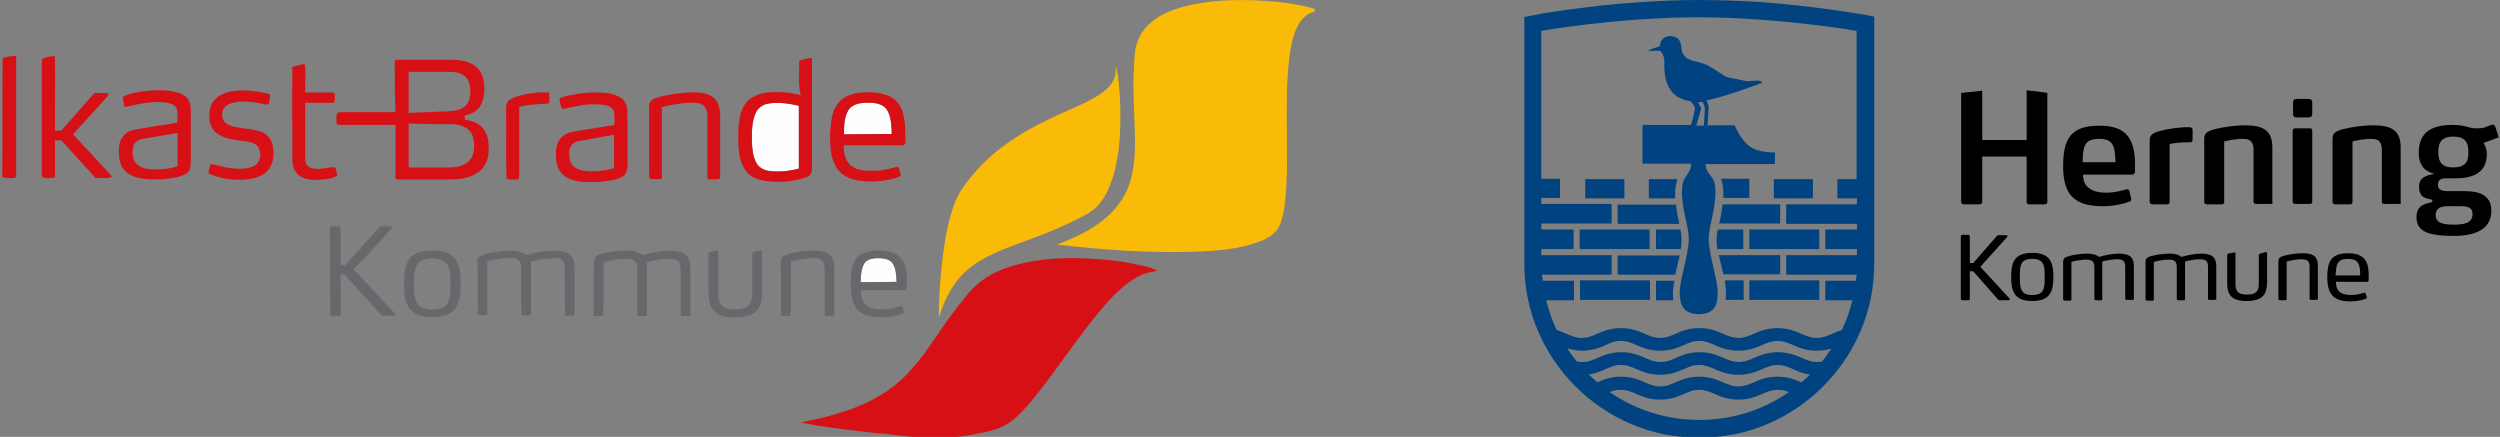 <?xml version="1.0" encoding="utf-8"?>
<!-- Generator: Adobe Illustrator 22.0.1, SVG Export Plug-In . SVG Version: 6.00 Build 0)  -->
<svg version="1.1" id="Layer_1" xmlns="http://www.w3.org/2000/svg" xmlns:xlink="http://www.w3.org/1999/xlink" x="0px" y="0px"
	 viewBox="0 0 664.4 116.1" style="enable-background:new 0 0 664.4 116.1;" xml:space="preserve">
<rect x="0" y="0" width="664.4" height="116.1" fill="#808080" stroke="none"/>
<style type="text/css">
	.st0{fill:#004380;}
	.st1{fill:#FEFEFE;}
	.st2{fill:#F9BA08;}
	.st3{fill:#D71016;}
	.st4{fill:#68676C;}
</style>
<path class="st0" d="M471.8,40.5c0,0-4.4,0.2-6.8-1.6c-2.5-1.8-4-5.6-4-5.6h-7.2c0.1-1.1,0.3-4.4,0.3-4.8c0-0.4-0.3-1.3-0.6-1.8
	c5.8-1.2,14.8-4.7,14.8-4.7c0.1-0.5-1.2-0.6-1.2-0.6l-2.8,0.2l-5.3-1.1c-0.7-0.2-3.9-2.6-5.6-3.3c-1.6-0.7-3.9-1-4.8-1.6
	c-1-0.5-1.6-1.5-1.7-2.7c-0.2-2.5-1.2-3.2-2.9-3.3c-1.5-0.1-2.7,0.9-2.8,2.2c0,0.1,0,0.3,0,0.4l-0.1,0.1c0,0-2.8,0.8-3,1.2
	c0,0.1,0,0.1,0,0.1c1.6-0.2,2.6-0.1,2.9-0.1c0.3,0,0.4,0.1,0.5,0.3c0.3,0.5,0.6,0.9,0.8,1.9c0.2,1-1.3,10.1,7,11.2
	c0.6,0.7,1.2,1.7,1.2,1.8c0,0.1-0.7,3.4-1.1,4.5c-6.4,0-12.9,0-12.9,0v10.3h12.9v0.1l0,0c0,3-2.4,2.7-2.4,7.2c0,5.5,1.8,9,1.8,12.8
	c0,3.8-2.4,10.8-2.4,14.1c0,3.2,0.9,5.7,4.9,5.8v0c0,0,0.1,0,0.1,0c0.1,0,0.1,0,0.2,0l0,0c4.1-0.1,4.9-2.5,4.9-5.8
	c0-3.3-2.4-10.3-2.4-14.1c0-3.8,1.8-7.3,1.8-12.8c0-4.5-2.6-4.2-2.6-7.2l0,0.2l0-0.2c1.6,0,16.3,0,18.4,0V40.5z M450.8,33.4
	c0.3-1,1.3-4.4,1.3-4.6c0-0.1-0.4-1-0.9-1.6c0.4,0,0.8-0.1,1.3-0.1c0.2,0.4,0.4,0.9,0.4,1c0.1,0.3,0.2,0.7,0.2,0.7l-0.3,4.6H450.8z"
	/>
<path class="st0" d="M481.8,47.6h-10.4v5.1h10.4V47.6z M473.1,54.3h-15.3c-0.2,1.7-0.5,3.3-0.8,4.7c0,0.1-0.1,0.3-0.1,0.4h16.2V54.3
	z M458,52.6h6.9v-5.1h-7.5c0.3,1,0.6,2.1,0.6,3.4C458,51.5,458,52.1,458,52.6z M464.9,66.2h18.6V61h-18.6V66.2z M463.3,66.2V61h-6.8
	c-0.2,1-0.3,1.9-0.3,2.8c0,0.7,0.1,1.5,0.2,2.4H463.3z M473.1,67.8h-16.3c0.2,1,0.4,2,0.7,3c0.2,0.7,0.3,1.4,0.5,2.1h15.1V67.8z
	 M458.7,77.8c0,0.7,0,1.3-0.1,1.9h4.8v-5.2h-5C458.5,75.8,458.7,76.9,458.7,77.8z M464.9,79.7h18.6v-5.2h-18.6V79.7z M431.7,47.6
	h-10.4v5.1h10.4V47.6z M429.9,54.3v5.2h16.4c0-0.1-0.1-0.3-0.1-0.4c-0.3-1.4-0.6-3-0.8-4.7H429.9z M440.1,61v5.2h6.6
	c0.1-0.9,0.2-1.7,0.2-2.4c0-0.9-0.1-1.8-0.3-2.8H440.1z M445.2,51c0-1.3,0.3-2.4,0.6-3.4h-7.6v5.1h7C445.2,52.1,445.2,51.5,445.2,51
	z M419.9,79.7h18.6v-5.2h-18.6V79.7z M438.4,61h-18.6v5.2h18.6V61z M429.9,73h15.3c0.2-0.7,0.3-1.4,0.5-2.1c0.2-1,0.5-2.1,0.7-3
	h-16.5V73z M440.1,74.6v5.2h4.6c-0.1-0.6-0.1-1.2-0.1-1.9c0-0.9,0.2-2,0.4-3.3H440.1z M494.3,3.7c-0.2,0-5.5-0.9-13.4-1.9
	c-4.6-0.5-9.2-1-13.6-1.3C461.8,0.2,456.5,0,451.6,0c-5,0-10.4,0.2-16,0.6c-4.4,0.3-9,0.7-13.6,1.3c-7.8,0.9-12.9,1.8-13.1,1.9
	l-3.8,0.7v65.3c0,3.2,0.3,6.3,0.9,9.4c0.6,3,1.5,5.9,2.7,8.7c1.2,2.8,2.6,5.4,4.3,7.9c1.7,2.5,3.6,4.8,5.7,6.9
	c2.1,2.1,4.4,4,6.9,5.7c2.5,1.7,5.1,3.1,7.9,4.3c2.8,1.2,5.8,2.1,8.7,2.7c3.1,0.6,6.2,0.9,9.4,0.9c3.2,0,6.3-0.3,9.4-0.9
	c3-0.6,5.9-1.5,8.7-2.7c2.8-1.2,5.4-2.6,7.9-4.3c2.5-1.7,4.8-3.6,6.9-5.7c2.1-2.1,4-4.4,5.7-6.9c1.7-2.5,3.1-5.1,4.3-7.9
	c1.2-2.8,2.1-5.8,2.7-8.7c0.6-3.1,0.9-6.2,0.9-9.4V4.4L494.3,3.7z M451.6,111.6c-8.8,0-17-2.7-23.8-7.4c0.9-0.4,1.8-0.6,3-0.6
	c1.6,0,2.7,0.5,4.1,1.1c1.6,0.7,3.5,1.5,6.3,1.5s4.7-0.8,6.3-1.5c1.4-0.6,2.4-1.1,4.1-1.1c1.6,0,2.7,0.5,4.1,1.1
	c1.6,0.7,3.5,1.5,6.3,1.5c2.8,0,4.7-0.8,6.3-1.5c1.4-0.6,2.5-1.1,4.1-1.1c1.2,0,2.1,0.2,3,0.6C468.7,108.9,460.4,111.6,451.6,111.6z
	 M478.7,101.6c-1.6-0.7-3.5-1.5-6.3-1.5c-2.8,0-4.7,0.8-6.3,1.5c-1.4,0.6-2.5,1.1-4.1,1.1c-1.6,0-2.7-0.5-4.1-1.1
	c-1.6-0.7-3.5-1.5-6.3-1.5c-2.8,0-4.7,0.8-6.3,1.5c-1.4,0.6-2.4,1.1-4.1,1.1c-1.6,0-2.7-0.5-4.1-1.1c-1.6-0.7-3.5-1.5-6.3-1.5
	c-2.8,0-4.7,0.8-6.3,1.5c0,0,0,0,0,0c-0.8-0.7-1.5-1.4-2.3-2.1c1.9-0.2,3.3-0.9,4.5-1.4c1.4-0.6,2.4-1.1,4.1-1.1
	c1.6,0,2.7,0.5,4.1,1.1c1.6,0.7,3.5,1.5,6.3,1.5s4.7-0.8,6.3-1.5c1.4-0.6,2.4-1.1,4.1-1.1c1.6,0,2.7,0.5,4.1,1.1
	c1.6,0.7,3.5,1.5,6.3,1.5c2.8,0,4.7-0.8,6.3-1.5c1.4-0.6,2.5-1.1,4.1-1.1c1.6,0,2.7,0.5,4.1,1.1c1.3,0.6,2.6,1.2,4.5,1.4
	C480.3,100.3,479.5,101,478.7,101.6z M484.2,96.1c-0.4,0.1-0.9,0.1-1.3,0.1c-1.6,0-2.7-0.5-4.1-1.1c-1.6-0.7-3.5-1.5-6.3-1.5
	c-2.8,0-4.7,0.8-6.3,1.5c-1.4,0.6-2.5,1.1-4.1,1.1c-1.6,0-2.7-0.5-4.1-1.1c-1.6-0.7-3.5-1.5-6.3-1.5c-2.8,0-4.7,0.8-6.3,1.5
	c-1.4,0.6-2.4,1.1-4.1,1.1c-1.6,0-2.7-0.5-4.1-1.1c-1.6-0.7-3.5-1.5-6.3-1.5c-2.8,0-4.7,0.8-6.3,1.5c-1.4,0.6-2.4,1.1-4.1,1.1
	c-0.5,0-1-0.1-1.4-0.1c-0.9-1.1-1.8-2.3-2.6-3.5c1.1,0.3,2.4,0.6,3.9,0.6c2.8,0,4.7-0.8,6.3-1.5c1.4-0.6,2.4-1.1,4.1-1.1
	c1.6,0,2.7,0.5,4.1,1.1c1.6,0.7,3.5,1.5,6.3,1.5s4.7-0.8,6.3-1.5c1.4-0.6,2.4-1.1,4.1-1.1c1.6,0,2.7,0.5,4.1,1.1
	c1.6,0.7,3.5,1.5,6.3,1.5c2.8,0,4.7-0.8,6.3-1.5c1.4-0.6,2.5-1.1,4.1-1.1c1.6,0,2.7,0.5,4.1,1.1c1.6,0.7,3.5,1.5,6.3,1.5
	c1.6,0,2.8-0.2,3.9-0.6C485.9,93.8,485.1,95,484.2,96.1z M493.5,47.6h-5.2v5.1h5.2v1.6h-18.8v5.2h18.8V61h-8.4v5.2h8.4v1.6h-18.8V73
	h18.7c0,0.5-0.1,1.1-0.2,1.6h-8.1v5.2h7.2c-0.7,2.8-1.6,5.4-2.8,7.9c-1,0.3-1.8,0.7-2.6,1c0,0,0,0,0,0c-1.4,0.6-2.4,1.1-4.1,1.1
	c-1.6,0-2.7-0.5-4.1-1.1c-1.6-0.7-3.5-1.5-6.3-1.5c-2.8,0-4.7,0.8-6.3,1.5c-1.4,0.6-2.5,1.1-4.1,1.1c-1.6,0-2.7-0.5-4.1-1.1
	c-1.6-0.7-3.5-1.5-6.3-1.5c-2.8,0-4.7,0.8-6.3,1.5c-1.4,0.6-2.4,1.1-4.1,1.1c-1.6,0-2.7-0.5-4.1-1.1c-1.6-0.7-3.5-1.5-6.3-1.5
	c-2.8,0-4.7,0.8-6.3,1.5c-1.4,0.6-2.4,1.1-4.1,1.1c-1.6,0-2.7-0.5-4.1-1.1c-0.8-0.3-1.6-0.7-2.6-1c-1.2-2.5-2.1-5.2-2.8-7.9h7.4
	v-5.2h-8.3c-0.1-0.5-0.1-1.1-0.2-1.6h18.5v-5.2h-18.7v-1.6h8.6V61h-8.6v-1.6h18.7v-5.2h-18.7v-1.6h5v-5.1h-5V8.2
	c0,0,20.3-3.6,41.9-3.6c21,0,41.9,3.6,41.9,3.6V47.6z"/>
<path d="M567.4,45.5c0,0.4-0.2,0.9-0.8,0.9h-13c0,1.8,0.5,2.8,1.6,3.6c1,0.8,2.5,1.2,4.6,1.2c2.4,0,4.2-0.6,5.4-0.9
	c0.1,0,0.1,0,0.2,0c0.2,0,0.4,0.2,0.5,0.5l0.5,2c0,0,0,0.1,0,0.2c0,0.3-0.2,0.5-0.5,0.6c-1.3,0.5-4,1.2-7,1.2
	c-7.6,0-10.6-3-10.6-10.6c0-7.3,2-10.8,9.6-10.8c3.9,0,6.3,1,7.7,2.9c1.3,1.8,1.8,4.2,1.8,7.5V45.5z M561.9,39.7
	c-0.5-2.1-1.7-2.8-4-2.8c-2.6,0-3.7,0.8-4.1,2.7c-0.3,1.1-0.3,2.2-0.3,3.5l8.7,0C562.2,41.8,562.1,40.8,561.9,39.7z"/>
<path d="M582.1,37.8c-2.4,0-4.4,0.2-5.5,0.5v15.4c0,0.3-0.2,0.6-0.6,0.6h-4c-0.2,0-0.7-0.2-0.7-0.6V37.3c0-1.5,0.9-2,2.8-2.5
	c1.7-0.5,4.5-0.9,6.7-1h0.7c0.5,0,0.5,0,0.8,0.1c0.2,0.1,0.4,0.2,0.4,0.6v2.5C582.7,37.4,582.6,37.8,582.1,37.8z"/>
<path d="M603.5,54.2h-4c-0.3,0-0.6-0.2-0.6-0.6V39.9c0-2.3-0.9-3-2.9-3c-2.3,0-4.9,0.7-4.9,0.7v16.1c0,0.3-0.2,0.6-0.6,0.6h-4
	c-0.4,0-0.7-0.2-0.7-0.6V36.9c0-1.5,0.7-2,2.9-2.6c2-0.5,5.3-1,7.7-1c4.9,0,7.5,1.2,7.5,5.9v14.4C604.1,54,603.9,54.2,603.5,54.2z"
	/>
<path d="M613.9,54.2h-4c-0.3,0-0.6-0.2-0.6-0.6V34.7c0-0.3,0.3-0.6,0.6-0.6h4c0.4,0,0.6,0.2,0.6,0.6v18.9
	C614.5,54,614.3,54.2,613.9,54.2z M613.6,31.2h-3.3c-0.6,0-0.9-0.3-0.9-0.9v-3.1c0-0.6,0.3-0.9,0.9-0.9h3.3c0.6,0,0.9,0.3,0.9,0.9
	v3.1C614.5,30.9,614.2,31.2,613.6,31.2z"/>
<path d="M637.6,54.2h-4c-0.4,0-0.6-0.2-0.6-0.6V39.9c0-2.3-0.9-3-2.9-3c-2.3,0-4.9,0.7-4.9,0.7v16.1c0,0.3-0.2,0.6-0.6,0.6h-4
	c-0.4,0-0.7-0.2-0.7-0.6V36.9c0-1.5,0.7-2,2.9-2.6c2-0.5,5.3-1,7.7-1c4.9,0,7.5,1.2,7.5,5.9v14.4C638.2,54,638,54.2,637.6,54.2z"/>
<g>
	<path d="M534.1,79.5c0,0.1-0.1,0.3-0.2,0.3h-2.5c-0.1,0-0.3-0.1-0.3-0.1l-6.7-7.6h-0.9v7.4c0,0.2-0.2,0.3-0.4,0.3h-1.6
		c-0.2,0-0.4-0.2-0.4-0.3V62.8c0-0.2,0.2-0.4,0.4-0.4h1.6c0.2,0,0.4,0.2,0.4,0.4v7.1h0.9l6.4-7.3c0.1,0,0.2-0.1,0.3-0.1l2.2,0
		c0.1,0,0.2,0.1,0.2,0.3c0,0,0,0.1,0,0.1l-7.2,8l7.8,8.5C534.1,79.4,534.1,79.4,534.1,79.5z"/>
	<path d="M540.1,80c-5,0-5.6-2.9-5.6-6.4c0-3.6,0.6-6.4,5.6-6.4c5,0,5.6,2.9,5.6,6.4C545.7,77.1,545.1,80,540.1,80z M540.1,68.8
		c-3.2,0-3.3,1.8-3.3,4.8c0,2.9,0.1,4.8,3.3,4.8c3.2,0,3.3-1.8,3.3-4.8C543.4,70.7,543.3,68.8,540.1,68.8z"/>
	<path d="M566.7,79.7h-1.5c-0.2,0-0.4-0.1-0.4-0.3v-8.5c0-1.5-0.6-2-2.1-2c-2,0-4,0.6-4,0.6v10c0,0.2-0.1,0.3-0.3,0.3H557
		c-0.2,0-0.4-0.1-0.4-0.3v-8.5c0-1.5-0.6-2-2.1-2c-2,0-4,0.6-4,0.6v10c0,0.2-0.1,0.3-0.3,0.3h-1.5c-0.2,0-0.4-0.1-0.4-0.3v-9.8
		c0-0.9,0.1-1.3,1.4-1.7c1.2-0.4,3.5-0.7,5-0.7c1.4,0,2.5,0.3,3.1,0.9c1.2-0.4,3.6-0.9,5.2-0.9c2.8,0,4.1,0.8,4.1,3.4v8.8
		C567.1,79.6,566.9,79.7,566.7,79.7z"/>
	<path d="M588.6,79.7h-1.5c-0.2,0-0.3-0.1-0.3-0.3v-8.5c0-1.5-0.6-2-2.1-2c-2,0-4,0.6-4,0.6v10c0,0.2-0.1,0.3-0.3,0.3h-1.5
		c-0.2,0-0.4-0.1-0.4-0.3v-8.5c0-1.5-0.6-2-2.1-2c-2,0-4,0.6-4,0.6v10c0,0.2-0.1,0.3-0.3,0.3h-1.5c-0.2,0-0.4-0.1-0.4-0.3v-9.8
		c0-0.9,0.1-1.3,1.4-1.7c1.2-0.4,3.5-0.7,5-0.7c1.5,0,2.5,0.3,3.1,0.9c1.2-0.4,3.6-0.9,5.2-0.9c2.8,0,4.1,0.8,4.1,3.4v8.8
		C588.9,79.6,588.8,79.7,588.6,79.7z"/>
	<path d="M597.1,80c-4,0-5.2-1.6-5.2-4.8v-7.4c0-0.2,0.1-0.3,0.3-0.4l1.5-0.3h0.1c0.2,0,0.3,0.2,0.3,0.3v8c0,2,0.7,2.9,3.1,2.9
		c2.8,0,3.1-1.4,3.1-3l0-7.5c0-0.2,0.1-0.3,0.3-0.4l1.5-0.4h0.1c0.2,0,0.3,0.1,0.3,0.3v7.8C602.4,77.7,601.8,80,597.1,80z"/>
	<path d="M615.6,79.7h-1.4c-0.2,0-0.4-0.1-0.4-0.3v-8.5c0-1.5-0.6-2-2.1-2c-2,0-4,0.6-4,0.6v10c0,0.2-0.1,0.3-0.3,0.3h-1.5
		c-0.2,0-0.4-0.1-0.4-0.3v-9.8c0-0.9,0.1-1.3,1.4-1.7c1.2-0.4,3.5-0.7,5-0.7c2.8,0,4.1,0.8,4.1,3.4v8.8
		C615.9,79.6,615.8,79.7,615.6,79.7z"/>
	<path d="M629.5,74.5c0,0.2-0.2,0.4-0.3,0.4h-8.4c0,1.2,0.3,1.9,0.8,2.5c0.7,0.7,1.7,1,3.3,1c1.4,0,2.4-0.3,3.4-0.6c0,0,0.1,0,0.1,0
		c0.1,0,0.2,0.1,0.3,0.2l0.3,1c0,0,0,0.1,0,0.1c0,0.1-0.1,0.2-0.3,0.3c-0.9,0.4-2.5,0.7-4.1,0.7c-4.6,0-6.1-2.1-6.1-6.4
		c0-4,0.9-6.4,5.5-6.4c2.4,0,3.9,0.7,4.7,2c0.7,1.1,0.8,2.5,0.8,4.2V74.5z M627,70.7c-0.4-1.4-1.2-1.9-3-1.9c-1.8,0-2.6,0.5-3,1.9
		c-0.2,0.8-0.2,1.7-0.3,2.5l6.5,0C627.3,72.3,627.2,71.5,627,70.7z"/>
</g>
<path d="M663.9,35.9l-0.8-2.3c-0.2-0.4-0.5-0.6-1-0.4l-1.6,0.6c-0.1,0-0.2,0.1-0.3,0.1c-0.6,0.2-1.3,0.2-1.9,0.2
	c-0.6,0-1.1,0-1.5-0.1c-1.6-0.4-2.5-0.8-5-0.8c-5.5,0-9,1.9-9,7.4c0,4.2,2.6,5.2,4.2,5.6c-2.3,0.4-4.1,1-4.1,3.4
	c0,3,1.8,3.1,3.5,3.5v0.6c-1.5,0.4-4.2,0.6-4.2,4c0,3.9,3.3,5,9.9,5c5.8,0,10-1.8,10-6.7c0-4.3-3.5-5.2-7-5.2h-4.3
	c-1.9,0-2.9-0.3-2.9-1.7c0-1,0.5-1.7,2-1.7c0.9,0,1.2,0,2.5,0c4.9,0,8.5-1.5,8.5-6.5c0-1.3-0.5-2.3-0.9-2.9l3.5-1.3
	C664,36.7,664.1,36.4,663.9,35.9z M650.5,54.8h3.3c1.8,0,3.3,0.2,3.3,2.1c0,2.4-2.3,2.8-4.8,2.8c-3.1,0-5-0.4-5-2.6
	C647.4,55.1,649,54.8,650.5,54.8z M652,44.5c-2.9,0-4-1.3-4-4.1c0-2.8,1.1-4.1,4-4.1c2.9,0,4,1.3,4,4.1
	C656.1,43.2,654.9,44.5,652,44.5z"/>
<path d="M538.6,24v13.2h-11.8V24.1c-2,0.2-3.9,0.4-5.6,0.6v29c0,0.3,0.3,0.6,0.6,0.6h4.3c0.4,0,0.7-0.2,0.7-0.6V41.6h11.8v12.1
	c0,0.3,0.3,0.6,0.6,0.6h4.3c0.3,0,0.6-0.3,0.6-0.6v-29C542.4,24.4,540.5,24.2,538.6,24z"/>
<path class="st1" d="M200.8,30.1c0.6-1.4,2-2.4,3.5-2.6c2.7-0.4,5.4,0,8,0.6c0,5.6,0,11.1,0,16.7c-2.6,0.7-5.4,1-8.1,0.6
	c-1.4-0.2-2.7-1-3.3-2.3c-0.9-1.8-1-3.8-1.1-5.7C199.8,34.9,199.8,32.4,200.8,30.1z"/>
<path class="st1" d="M225.5,29.2c1.1-1.7,3.3-1.9,5.1-1.9c1.9,0,4.1,0.3,5.2,2c1.1,1.9,1.1,4.2,1.2,6.3c-4.2,0-8.5,0.1-12.7,0.1
	C224.3,33.6,224.3,31.2,225.5,29.2z"/>
<path class="st1" d="M229.7,70c0.8-1.2,2.4-1.4,3.7-1.4c1.4,0,3.1,0.2,3.9,1.5c0.9,1.4,0.8,3.2,1,4.8c-3.2,0-6.4,0.1-9.6,0.1
	C228.8,73.3,228.8,71.5,229.7,70z"/>
<path class="st2" d="M323.1,0.3c5.8-0.5,11.6-0.3,17.3,0.3c3,0.4,6.1,0.8,9,1.8c0,0.2,0,0.5,0,0.7c-2,0.4-3.5,1.9-4.4,3.6
	c-1.4,2.6-1.9,5.5-2.3,8.3c-0.8,6.7-0.8,13.4-0.7,20.1c0,5.9,0.2,11.9-0.4,17.8c-0.3,2.5-0.6,5.1-1.7,7.4c-1.2,2.2-3.5,3.3-5.7,4.1
	c-5.4,1.9-11.1,2.3-16.7,2.5c-12.2,0.4-24.5-0.5-36.6-1.9c4.7-1.8,9.3-3.9,13.1-7.2c3.2-2.7,5.6-6.4,6.6-10.4
	c1.5-5.7,1-11.7,0.8-17.6c-0.1-3.5-0.3-7-0.1-10.6c0.2-3,0-6.1,1.3-8.9c1.2-2.8,3.6-4.9,6.3-6.4C313.2,1.7,318.2,0.8,323.1,0.3z"/>
<path class="st2" d="M296.6,17.7c0.8,3.2,0.9,6.4,1.1,9.7c0.2,7.1,0,14.5-2.5,21.3c-1.1,3.1-2.9,6.1-5.8,7.9
	c-5.2,2.9-10.7,5.2-16.2,7.2c-5.6,2.1-11.6,4-16.2,8c-3.8,3.3-6.1,7.9-7.5,12.7c0-4.7,0.3-9.5,0.8-14.2c0.5-4.4,1.1-8.9,2.4-13.2
	c0.7-2.5,1.6-5,3.1-7.1c3.3-4.8,7.5-8.9,12.3-12.2c4.8-3.4,10.2-6,15.6-8.4c3-1.3,6-2.6,8.7-4.4c1.6-1.1,3.1-2.5,3.8-4.3
	C296.5,19.7,296.5,18.7,296.6,17.7z"/>
<path class="st3" d="M0.7,15.4c1.1-0.3,2.2-0.5,3.4-0.6C4.5,15,4.3,15.6,4.3,16c0,10.2,0,20.3,0,30.5C4.5,47,4,47.3,3.5,47.3
	c-1,0-2,0.2-2.9-0.3C0.7,36.5,0.6,26,0.7,15.4z"/>
<path class="st3" d="M11.3,15.6c1.1-0.4,2.2-0.7,3.3-0.7c0.1,6.6,0,13.2,0,19.8c0.6,0,1.1,0,1.7,0c2.9-3.3,5.9-6.7,8.8-10
	c1.3,0,2.5,0,3.8,0.1c-0.1,0.4-0.2,0.7-0.5,1c-3,3.3-6,6.6-9,9.9c2.5,2.7,5,5.3,7.4,8c1,1.1,2.1,2.1,3,3.3c-1.4,0.6-2.9,0.2-4.4,0.3
	c-3-3.3-6.1-6.7-9.1-10c-0.6,0-1.2,0-1.7,0c0,3.3,0,6.5,0,9.8c-1,0.3-2.1,0.3-3.1,0.1c-0.5-0.1-0.3-0.7-0.4-1c0-9.8,0-19.6,0-29.4
	C11.2,16.4,11.1,16,11.3,15.6z"/>
<path class="st3" d="M212.8,16c0.9-0.2,1.9-0.6,2.9-0.6c0.1,0.5,0.1,0.9,0.1,1.4c0,9.3,0,18.6,0,27.9c0.1,1-0.5,2.1-1.5,2.4
	c-3.4,1.2-7.2,1.5-10.8,1c-2.1-0.3-4.3-1.1-5.5-3c-1.5-2.2-1.7-4.9-1.8-7.5c0-3.2-0.1-6.7,1.6-9.6c1.2-2.1,3.7-3.1,6-3.4
	c3-0.3,6.1-0.1,9,0.7c-0.7-2.7-0.4-5.6-0.4-8.4C212.4,16.6,212.3,16,212.8,16z M200.8,30.1c-1,2.3-1,4.8-1,7.3
	c0.1,1.9,0.2,4,1.1,5.7c0.6,1.3,2,2.1,3.3,2.3c2.7,0.4,5.5,0.1,8.1-0.6c0-5.6,0-11.1,0-16.7c-2.6-0.6-5.3-1-8-0.6
	C202.8,27.7,201.4,28.6,200.8,30.1z"/>
<path class="st3" d="M104.9,16.5c-0.1-0.5,0.5-0.7,0.9-0.6c4.9,0,9.8,0,14.7,0c2.3,0.1,4.7,0.5,6.4,2.2c1.5,1.5,1.9,3.8,1.8,5.9
	c0,1.8-0.5,3.8-1.8,5.1c-0.9,0.9-2.2,1.3-3.4,1.6c0,0.4,0,0.7,0,1.1c1.9,0.3,3.9,0.9,5.1,2.6c1.3,1.9,1.4,4.4,1.2,6.6
	c-0.2,2.1-1.4,4.1-3.2,5.1c-1.9,1.2-4.2,1.5-6.4,1.6c-4.9,0-9.8,0-14.7,0c-0.1-0.1-0.3-0.3-0.4-0.4c0-4.7,0-9.4,0-14.1
	c-4.8,0-9.5,0-14.3,0c-0.4,0-0.9,0-1.3-0.2c-0.1-1-0.2-2,0.1-3c0.5-0.2,1.1-0.2,1.7-0.2c4.6,0,9.2,0,13.8,0
	C104.9,25.4,104.9,21,104.9,16.5z M108.6,19.1c0,3.6,0,7.3,0,10.9c3.4-0.1,6.7-0.3,10.1-0.4c1.6-0.1,3.3-0.2,4.7-1.2
	c1.2-0.9,1.6-2.5,1.6-3.9c0-1.5-0.2-3.1-1.3-4.1c-1.1-1-2.7-1.3-4.1-1.3C115.9,19.1,112.2,19.1,108.6,19.1z M108.6,32.8
	c0,3.9,0,7.8,0,11.7c3.6,0,7.3,0,10.9,0c1.7,0,3.4-0.3,4.8-1.4c1.3-1,1.7-2.7,1.7-4.3c0-1.6-0.3-3.5-1.7-4.5
	c-1.5-1.2-3.5-1.3-5.3-1.3C115.5,33,112.1,33,108.6,32.8z"/>
<path class="st3" d="M77.7,17.8c1-0.3,2.1-0.6,3.1-0.8c0.1,0.1,0.2,0.3,0.3,0.3c0.1,2.4,0,4.9,0,7.3c2.4,0,4.8,0,7.2,0
	c0.8-0.1,0.7,0.9,0.7,1.4c-0.1,0.4,0.1,1.3-0.5,1.3c-2.5,0.1-4.9,0-7.4,0c0,5,0,9.9,0,14.9c0,1,0.4,2,1.4,2.4
	c2.1,0.7,4.3-0.1,6.5-0.2c0.4,0.7,0.5,1.5,0.6,2.3c-0.8,0.6-1.9,0.7-2.9,0.9c-2.3,0.3-5,0.5-7-0.8c-1.6-1.1-2.1-3.1-2-5
	C77.7,33.8,77.6,25.8,77.7,17.8z"/>
<path class="st3" d="M35.5,24.7c3-0.6,6.1-0.9,9.2-0.6c1.6,0.2,3.4,0.5,4.7,1.6c1,0.9,1.3,2.3,1.3,3.6c0,4.6,0,9.3,0,13.9
	c0,1-0.1,2-0.9,2.7c-0.7,0.6-1.5,0.8-2.4,1.1c-2.8,0.7-5.8,0.8-8.6,0.6c-2-0.2-4.2-0.7-5.7-2.3c-1.4-1.6-1.6-3.9-1.5-5.9
	c0.1-1.4,0.5-2.8,1.6-3.7c1.1-1,2.6-1.3,4-1.5c3.3-0.5,6.6-1.1,9.9-1.6c0-1,0.1-2.1,0-3.1c-0.1-0.7-0.4-1.3-1-1.6
	c-1.2-0.7-2.6-0.7-4-0.8c-2.4,0-4.9,0.4-7.2,1c-0.6,0.1-1.2,0.3-1.8,0.3c-0.2-0.9-0.4-1.7-0.5-2.6C33.5,25.2,34.5,25,35.5,24.7z
	 M38,36.9c-1.1,0.2-2.2,0.7-2.5,1.8c-0.4,1.3-0.4,2.8,0.2,4c0.6,1.3,2.1,2,3.5,2.2c2.7,0.3,5.4,0.1,8-0.7c0-3,0-5.9,0-8.9
	C44.2,35.9,41.1,36.3,38,36.9z"/>
<path class="st3" d="M60.9,24.4c3.3-0.7,6.7-0.3,9.9,0.4c0.3,0.1,0.9,0.1,1,0.5c0,0.8-0.2,1.6-0.4,2.4c-0.3,0.2-0.7,0-1.1,0
	c-2.4-0.5-4.8-0.9-7.3-0.6c-1.1,0.1-2.3,0.5-3.1,1.2c-1,0.9-1.1,2.6-0.5,3.7c0.5,0.9,1.5,1.3,2.5,1.6c2.6,0.7,5.4,0.5,7.9,1.6
	c1.5,0.7,2.5,2.1,2.7,3.7c0.4,2.2,0.2,4.8-1.4,6.5c-1.5,1.6-3.7,2.1-5.7,2.3c-3.4,0.3-6.9-0.2-10-1.6c0.1-0.9,0.3-1.7,0.6-2.5
	c0.6,0,1.1,0.2,1.6,0.3c2.4,0.7,4.9,1.1,7.3,0.9c1.2-0.1,2.4-0.4,3.3-1.2c1.2-1.1,1.2-3,0.5-4.4c-0.8-1.3-2.4-1.5-3.8-1.7
	c-2.5-0.4-5.2-0.5-7.3-2.1c-2.1-1.6-2.4-4.7-1.6-7.1C56.6,26.2,58.8,24.9,60.9,24.4z"/>
<path class="st3" d="M137.8,25.5c2.6-0.7,5.4-1.1,8.1-0.9c0.1,1,0.2,2,0,2.9c-2.6,0.2-5.3,0.2-7.9,0.9c0,6,0,12,0,18
	c0,0.4-0.1,0.9-0.2,1.3c-1.1-0.1-2.3,0.3-3.2-0.3c-0.2-5.8,0-11.6-0.1-17.5c0-1-0.1-2.3,0.6-3.1C135.9,26.1,136.9,25.8,137.8,25.5z"
	/>
<path class="st3" d="M148.7,26.1c2.5-0.9,5.2-1.3,7.9-1.5c2.7,0,5.6-0.2,8.1,1.2c1.3,0.7,2,2.2,2,3.6c0.2,4.5,0,9,0.1,13.4
	c-0.1,1.2,0.1,2.7-0.8,3.7c-0.7,0.7-1.6,0.9-2.5,1.2c-2.9,0.7-5.9,0.8-8.9,0.6c-2-0.2-4.2-0.8-5.5-2.4c-1.4-1.7-1.5-4.1-1.3-6.3
	c0.2-1.4,0.8-2.8,2-3.6c1.3-0.9,2.8-1.1,4.3-1.3c3-0.5,6.1-1,9.2-1.5c-0.1-1.3,0.2-2.8-0.3-4c-0.7-1.1-2.2-1.3-3.4-1.4
	c-3.4-0.4-6.8,0.5-10.1,1.2C148.8,28,148.8,27,148.7,26.1z M153.8,37.5c-1.1,0.2-2.2,1-2.4,2.1c-0.3,1.5-0.2,3.1,0.7,4.3
	c0.8,0.9,2,1.3,3.2,1.5c2.7,0.3,5.4,0,7.9-0.7c0-3,0-5.9,0-8.9C160.1,36.4,157,36.9,153.8,37.5z"/>
<path class="st3" d="M178.2,25.1c2.6-0.4,5.2-0.7,7.7-0.5c1.4,0.2,2.9,0.5,4,1.6c1.2,1.1,1.4,2.9,1.5,4.5c0,5.2,0,10.5,0,15.7
	c0,0.4,0.1,0.9-0.3,1.2c-1,0.1-2,0-2.9,0.1c-0.2-0.4-0.3-0.8-0.2-1.3c0-5.2,0-10.3,0-15.5c0-1-0.2-2.1-1-2.8c-0.8-0.7-2-0.8-3-0.8
	c-2.7,0-5.4,0.5-8.1,1.2c0,6.1,0,12.3,0,18.4c0,0.3,0,0.8-0.4,0.7c-0.9,0-1.9,0.1-2.8-0.1c-0.2-0.4-0.1-0.8-0.2-1.2c0-6,0-12,0-18
	c-0.1-0.9,0.5-1.7,1.4-2.1C175.2,25.7,176.7,25.4,178.2,25.1z"/>
<path class="st3" d="M222.6,27.6c1.4-2,3.9-2.8,6.2-3c2.5-0.2,5.1-0.1,7.4,0.9c1.8,0.8,3.1,2.4,3.7,4.3c0.8,2.7,0.7,5.5,0.7,8.3
	c-0.2,0.2-0.3,0.3-0.5,0.5c-5.3,0-10.6,0-15.9,0c0.1,1.6,0.2,3.3,1.2,4.6c1,1.4,2.7,2,4.3,2.1c2.2,0.2,4.4,0.1,6.5-0.4
	c0.9-0.2,1.7-0.5,2.5-0.6c0.3,0.7,0.6,1.5,0.7,2.3c-0.4,0.5-1.1,0.6-1.7,0.8c-3.2,0.9-6.7,1.1-10,0.5c-2.1-0.4-4.3-1.5-5.4-3.4
	c-1.7-2.7-1.7-5.9-1.7-9C220.8,32.9,220.9,29.9,222.6,27.6z M225.5,29.2c-1.2,2-1.2,4.3-1.2,6.5c4.2,0,8.5-0.1,12.7-0.1
	c-0.1-2.1-0.1-4.4-1.2-6.3c-1.1-1.8-3.3-2.1-5.2-2C228.8,27.3,226.6,27.6,225.5,29.2z"/>
<path class="st3" d="M270.4,70.3c6.1-1.6,12.4-1.9,18.7-1.6c4.5,0.2,9.1,0.7,13.5,1.7c1.7,0.4,3.4,0.6,4.9,1.6
	c-1.9,0.3-3.7,0.7-5.4,1.7c-4.2,2.4-7.4,6-10.4,9.7c-6.2,7.5-11.4,15.7-17.6,23.2c-1.8,2.1-3.6,4.1-5.8,5.7
	c-2.2,1.5-4.7,2.2-7.3,2.7c-1.1,0.2-0.9,0.2-3.6,0.7c-8,1.3-14.9,0.5-22.7-0.5c-1.5,0-3-0.2-4.4-0.4c-5.9-0.6-11.8-1.4-17.6-2.5
	c8.5-1.7,17.3-4,24.3-9.3c5.4-4,9.1-9.6,12.8-15c2-2.9,4-5.7,6.3-8.5c1.1-1.4,2.2-2.8,3.6-3.9C262.7,72.9,266.5,71.3,270.4,70.3z"/>
<path class="st4" d="M87.8,60.2c0.8-0.1,1.7-0.1,2.5,0c0.2,0.4,0.1,0.8,0.2,1.2c0,3,0,6.1,0,9.1c0.4,0,0.8,0,1.2,0
	c3.1-3.5,6.3-6.9,9.4-10.4c1.1,0,2.2,0,3.3,0.2c-3.4,3.9-6.9,7.6-10.4,11.3c3.4,3.7,6.9,7.4,10.4,11.1c0.3,0.3,0.6,0.7,0.9,1.1
	c-1.3,0.1-2.5,0.1-3.8,0.1c-3.3-3.6-6.6-7.3-9.9-10.9c-0.4,0-0.7,0-1.1,0c0,3.6,0.1,7.2,0,10.9c-0.9,0-1.8,0-2.7,0
	c-0.1-6.8,0-13.6-0.1-20.4C87.7,62.4,87.5,61.2,87.8,60.2z"/>
<path class="st4" d="M112.9,66.7c2.5-0.3,5.5-0.2,7.5,1.5c1.8,1.7,2,4.5,2,6.8c0,2.4,0,5.1-1.5,7.1c-1.4,1.7-3.7,2.2-5.8,2.2
	c-2.1,0-4.4-0.3-5.9-1.9c-1.5-1.6-1.8-3.9-1.8-5.9c0-2.4-0.1-5,1.1-7.2C109.3,67.8,111.1,66.9,112.9,66.7z M113.4,68.8
	c-0.9,0.1-1.8,0.5-2.3,1.2c-0.7,0.8-0.9,1.9-1,3c-0.1,1.9-0.2,3.8,0.1,5.7c0.2,1.2,0.7,2.5,1.9,3c1.4,0.7,3.1,0.7,4.6,0.4
	c1.1-0.2,2.1-0.9,2.5-2c0.7-1.8,0.5-3.9,0.5-5.8c0-1.6-0.1-3.6-1.5-4.7C116.9,68.6,115.1,68.5,113.4,68.8z"/>
<path class="st4" d="M127.7,68c1.7-0.8,3.5-1,5.3-1.2c2.3-0.3,4.9-0.4,6.9,1c2.4-0.8,5-1.1,7.5-1.2c1.4,0.1,3.1,0.2,4.2,1.2
	c1,0.9,1.1,2.4,1.1,3.6c0,4.2,0,8.3,0,12.5c-0.8,0-1.7,0-2.5,0c-0.2-3.4,0-6.8-0.1-10.2c-0.1-1.3,0.2-2.5-0.2-3.8
	c-0.3-1-1.5-1.3-2.4-1.3c-2.2,0-4.3,0.4-6.4,0.9c0,4.8,0,9.6,0,14.3c-0.8,0-1.6,0-2.5,0c-0.2-4.3,0-8.7-0.1-13
	c0-1.1-0.8-2.1-1.9-2.2c-2.4-0.3-4.8,0.3-7.1,0.8c0,4.8,0,9.5,0,14.3c-0.8,0-1.8,0.2-2.5-0.1c-0.1-4.5,0-9.1-0.1-13.6
	C126.7,69.3,126.8,68.3,127.7,68z"/>
<path class="st4" d="M159.6,67.5c1.9-0.5,4-0.8,6-0.9c1.8-0.1,3.6,0.1,5.1,1.2c2.4-0.7,4.8-1.1,7.3-1.2c1.5,0.1,3.2,0.2,4.4,1.3
	c1,1,1.1,2.5,1.1,3.9c0,4.1,0,8.1,0,12.2c-0.9,0-1.7,0-2.6,0c0-4,0-8,0-11.9c0-0.9,0-2-0.7-2.7c-0.7-0.6-1.6-0.6-2.4-0.6
	c-2,0-4,0.4-5.9,0.9c0,4.8,0.1,9.6,0,14.3c-0.8,0-1.7,0-2.5,0c0-4.1,0-8.1,0-12.2c0-0.8-0.1-1.8-0.7-2.4c-0.6-0.6-1.6-0.6-2.4-0.6
	c-2,0-4,0.4-5.9,0.9c0,4.7,0.1,9.5-0.1,14.2c-0.8,0.2-1.7,0.1-2.5,0.1c-0.1-4.3,0-8.6,0-13c0-0.7-0.1-1.5,0.2-2.2
	C158.1,68,158.9,67.7,159.6,67.5z"/>
<path class="st4" d="M188.3,67.1c0.8-0.2,1.7-0.4,2.5-0.6c0.3,3.1,0,6.2,0.1,9.3c0.1,1.6-0.3,3.4,0.5,4.9c0.6,1.1,2.1,1.5,3.3,1.5
	c1.4,0,2.9,0,4.1-0.9c0.9-0.8,1.1-2.1,1.1-3.2c0-3.2,0-6.4,0-9.5c0-0.5,0-1,0.1-1.5c0.8-0.3,1.6-0.4,2.4-0.6c0.3,3,0,6.1,0.1,9.1
	c-0.1,2.2,0.3,4.6-1,6.5c-1.3,1.8-3.7,2.2-5.7,2.3c-2,0-4.2-0.1-5.8-1.5c-1.4-1.2-1.7-3.2-1.7-5C188.3,74.3,188.2,70.7,188.3,67.1z"
	/>
<path class="st4" d="M213.3,66.8c2.2-0.2,4.5-0.5,6.6,0.5c1.4,0.7,1.9,2.4,1.8,3.9c0,4.2,0,8.5,0,12.7c-0.8,0-1.7,0-2.5,0
	c-0.1-4.1,0-8.1,0-12.2c-0.1-0.8-0.1-1.7-0.6-2.4c-0.6-0.6-1.5-0.7-2.3-0.7c-2,0-4.1,0.4-6.1,0.9c0,4.8,0.1,9.6-0.1,14.4
	c-0.8,0-1.7,0.2-2.5-0.1c-0.1-4.4,0-8.9-0.1-13.4c0-0.9,0-2,0.9-2.4C209.9,67.2,211.6,67,213.3,66.8z"/>
<path class="st4" d="M229.2,67.4c2.3-1,4.9-1.1,7.3-0.5c1.9,0.4,3.5,1.9,4,3.7c0.6,2.1,0.6,4.3,0.4,6.4c-0.8,0.2-1.7,0.1-2.5,0.1
	c-3.2,0-6.4,0-9.6,0c0,1.3,0.2,2.6,1,3.6c1,1.2,2.7,1.5,4.2,1.5c2,0.1,3.9-0.4,5.7-0.9c0.2,0.6,0.4,1.3,0.5,1.9
	c-2.7,1.1-5.8,1.4-8.7,0.9c-1.9-0.3-3.7-1.4-4.5-3.2c-1.1-2.5-1-5.3-0.8-8C226.3,70.8,227.1,68.4,229.2,67.4z M229.7,70
	c-0.9,1.5-0.9,3.3-1,5c3.2,0,6.4,0,9.6-0.1c-0.1-1.6-0.1-3.4-1-4.8c-0.8-1.3-2.5-1.5-3.9-1.5C232.1,68.6,230.5,68.8,229.7,70z"/>
</svg>
